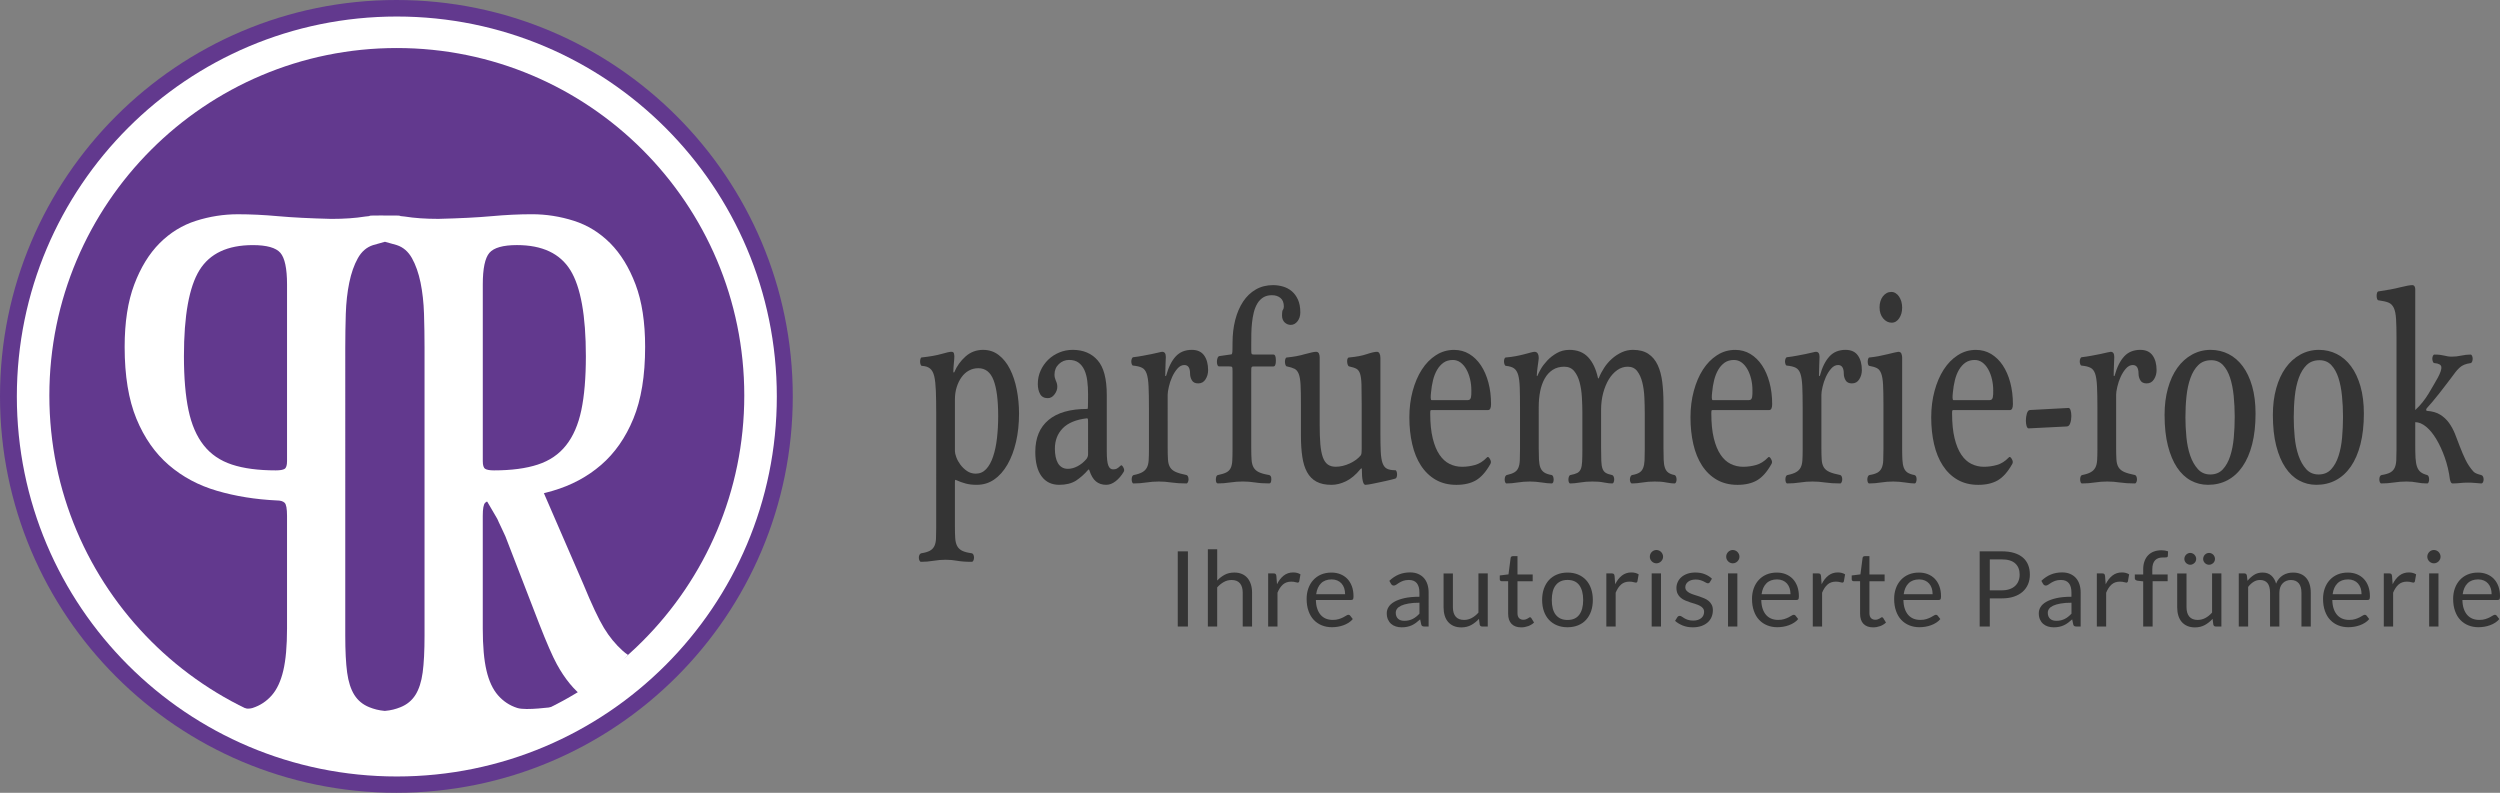 <?xml version="1.0" encoding="utf-8"?>
<!-- Generator: Adobe Illustrator 18.0.0, SVG Export Plug-In . SVG Version: 6.00 Build 0)  -->
<!DOCTYPE svg PUBLIC "-//W3C//DTD SVG 1.1//EN" "http://www.w3.org/Graphics/SVG/1.1/DTD/svg11.dtd">
<svg version="1.1" id="Ebene_1" xmlns="http://www.w3.org/2000/svg" xmlns:xlink="http://www.w3.org/1999/xlink" x="0px" y="0px"
	 viewBox="0 0 109.401 34.692" enable-background="new 0 0 109.401 34.692" xml:space="preserve">
<rect x="0" y="0" width="109.401" height="34.692" fill="#808080" stroke="none"/>
<g>
	<path fill="#343434" d="M40.969,18.112c0-0.403-0.005-0.738-0.015-1.006c-0.01-0.267-0.034-0.48-0.07-0.637
		c-0.037-0.157-0.098-0.27-0.183-0.341c-0.085-0.07-0.202-0.109-0.352-0.117c-0.028,0-0.05-0.021-0.064-0.061
		c-0.014-0.04-0.021-0.081-0.021-0.124c0-0.042,0.005-0.083,0.017-0.123c0.011-0.04,0.028-0.061,0.051-0.061
		c0.365-0.04,0.656-0.091,0.872-0.154c0.216-0.062,0.358-0.094,0.426-0.094c0.066,0,0.104,0.025,0.116,0.073
		c0.011,0.048,0.017,0.094,0.017,0.139c0,0.064-0.008,0.163-0.022,0.296c-0.014,0.133-0.021,0.256-0.021,0.368
		c0,0.017,0.006,0.026,0.017,0.03c0.011,0.004,0.02-0.002,0.026-0.018c0.109-0.262,0.273-0.489,0.489-0.682
		c0.216-0.193,0.473-0.29,0.769-0.29c0.26,0,0.488,0.075,0.684,0.227c0.197,0.15,0.361,0.356,0.492,0.615
		c0.132,0.26,0.231,0.559,0.297,0.897c0.066,0.338,0.1,0.689,0.1,1.051c0,0.447-0.044,0.859-0.132,1.238
		c-0.087,0.379-0.213,0.709-0.375,0.99c-0.162,0.282-0.356,0.5-0.58,0.655c-0.225,0.156-0.48,0.233-0.765,0.233
		c-0.179,0-0.337-0.018-0.475-0.054c-0.139-0.037-0.278-0.087-0.419-0.151c-0.029-0.017-0.046-0.017-0.052,0
		c-0.006,0.015-0.008,0.056-0.008,0.121v1.889c0,0.209,0.004,0.384,0.013,0.523c0.008,0.139,0.036,0.254,0.082,0.344
		c0.047,0.09,0.12,0.161,0.219,0.212c0.099,0.049,0.241,0.087,0.424,0.111c0.034,0.009,0.059,0.031,0.075,0.069
		c0.015,0.038,0.023,0.08,0.023,0.124c0,0.044-0.009,0.086-0.027,0.124c-0.019,0.038-0.042,0.058-0.071,0.058
		c-0.26,0-0.473-0.016-0.639-0.046c-0.165-0.03-0.332-0.045-0.5-0.045c-0.177,0-0.355,0.015-0.535,0.045
		c-0.18,0.03-0.362,0.046-0.545,0.046c-0.029,0-0.052-0.02-0.071-0.058c-0.018-0.038-0.027-0.08-0.027-0.124
		c0-0.044,0.009-0.086,0.027-0.124c0.019-0.038,0.045-0.06,0.079-0.069c0.161-0.024,0.287-0.062,0.378-0.111
		c0.09-0.051,0.156-0.12,0.197-0.206c0.041-0.086,0.065-0.193,0.07-0.32c0.006-0.127,0.009-0.285,0.009-0.474V18.112z
		 M41.788,19.748c0,0.065,0.021,0.152,0.061,0.263c0.041,0.111,0.101,0.218,0.178,0.323c0.078,0.105,0.173,0.196,0.286,0.275
		c0.113,0.078,0.242,0.118,0.386,0.118c0.18,0,0.333-0.067,0.457-0.2c0.124-0.133,0.225-0.314,0.302-0.546
		c0.079-0.232,0.135-0.5,0.17-0.803c0.035-0.304,0.053-0.625,0.053-0.963c0-0.701-0.067-1.226-0.201-1.576
		c-0.134-0.351-0.357-0.526-0.667-0.526c-0.15,0-0.288,0.034-0.413,0.103c-0.126,0.068-0.233,0.165-0.322,0.29
		c-0.089,0.124-0.16,0.269-0.212,0.434c-0.052,0.165-0.078,0.343-0.078,0.532V19.748z"/>
	<path fill="#343434" d="M48.433,19.761c0,0.29,0.022,0.492,0.066,0.606c0.044,0.116,0.114,0.173,0.21,0.173
		c0.065,0,0.118-0.011,0.159-0.03c0.041-0.021,0.099-0.065,0.172-0.133c0.029-0.036,0.067-0.013,0.115,0.072
		c0.045,0.084,0.051,0.151,0.017,0.2c-0.099,0.168-0.217,0.305-0.352,0.41c-0.136,0.105-0.273,0.157-0.412,0.157
		c-0.178,0-0.328-0.049-0.448-0.148c-0.12-0.098-0.217-0.262-0.291-0.492c-0.011-0.036-0.03-0.041-0.055-0.012
		c-0.159,0.185-0.335,0.342-0.531,0.471c-0.192,0.12-0.435,0.181-0.73,0.181c-0.334,0-0.592-0.125-0.774-0.374
		c-0.183-0.25-0.274-0.607-0.274-1.069c0-0.608,0.193-1.073,0.58-1.395c0.386-0.322,0.951-0.483,1.695-0.483
		c0.009,0,0.015-0.004,0.019-0.013c0.004-0.007,0.007-0.033,0.009-0.075c0.001-0.042,0.003-0.106,0.004-0.193
		c0.002-0.087,0.002-0.209,0.002-0.365c0-0.206-0.011-0.399-0.034-0.58c-0.023-0.182-0.065-0.34-0.127-0.477
		c-0.063-0.137-0.148-0.245-0.255-0.323c-0.107-0.079-0.246-0.118-0.416-0.118c-0.169,0-0.318,0.06-0.446,0.181
		c-0.127,0.121-0.191,0.276-0.191,0.465c0,0.085,0.02,0.173,0.06,0.266c0.042,0.084,0.063,0.173,0.063,0.265
		c0,0.113-0.041,0.224-0.123,0.332c-0.082,0.109-0.179,0.164-0.293,0.164c-0.158,0-0.271-0.061-0.337-0.181
		c-0.067-0.121-0.1-0.268-0.1-0.442c0-0.209,0.041-0.404,0.123-0.585c0.082-0.181,0.193-0.339,0.331-0.474
		c0.139-0.135,0.301-0.24,0.486-0.317c0.186-0.077,0.381-0.115,0.584-0.115c0.464,0,0.829,0.153,1.095,0.459
		c0.266,0.302,0.399,0.807,0.399,1.516V19.761z M47.614,18.504c0-0.092-0.003-0.148-0.008-0.168c-0.006-0.02-0.02-0.031-0.043-0.031
		c-0.475,0.056-0.827,0.202-1.057,0.437c-0.229,0.235-0.344,0.533-0.344,0.894c0,0.125,0.011,0.241,0.032,0.349
		c0.022,0.109,0.055,0.203,0.1,0.281c0.045,0.078,0.104,0.139,0.176,0.183c0.072,0.044,0.159,0.067,0.261,0.067
		c0.136,0,0.276-0.037,0.42-0.112c0.145-0.074,0.276-0.181,0.395-0.322c0.046-0.064,0.068-0.131,0.068-0.199V18.504z"/>
	<path fill="#343434" d="M51.098,19.598c0,0.205,0.004,0.376,0.013,0.513c0.008,0.137,0.038,0.249,0.091,0.336
		c0.052,0.086,0.134,0.154,0.246,0.205c0.112,0.05,0.27,0.095,0.473,0.135c0.029,0.008,0.051,0.031,0.066,0.067
		c0.016,0.036,0.024,0.078,0.024,0.124s-0.01,0.088-0.028,0.124c-0.019,0.036-0.039,0.054-0.062,0.054
		c-0.249,0-0.469-0.014-0.66-0.042c-0.191-0.029-0.374-0.042-0.55-0.042c-0.183,0-0.366,0.013-0.549,0.042
		c-0.183,0.028-0.367,0.042-0.554,0.042c-0.029,0-0.05-0.018-0.064-0.054c-0.014-0.036-0.021-0.078-0.021-0.124
		s0.007-0.088,0.021-0.124c0.014-0.036,0.038-0.059,0.073-0.067c0.158-0.032,0.282-0.073,0.371-0.124
		c0.089-0.049,0.155-0.116,0.199-0.199c0.044-0.082,0.07-0.186,0.079-0.313c0.008-0.127,0.013-0.287,0.013-0.481v-1.805
		c0-0.403-0.006-0.724-0.017-0.963c-0.012-0.24-0.039-0.423-0.083-0.55c-0.044-0.127-0.112-0.213-0.204-0.259
		c-0.092-0.047-0.22-0.078-0.384-0.094c-0.029,0-0.05-0.02-0.064-0.061c-0.014-0.04-0.021-0.081-0.021-0.123
		c0-0.043,0.009-0.084,0.026-0.124c0.017-0.04,0.039-0.06,0.067-0.06c0.139-0.016,0.278-0.038,0.418-0.064
		c0.141-0.026,0.27-0.052,0.389-0.075c0.119-0.025,0.218-0.047,0.299-0.067c0.081-0.02,0.132-0.03,0.155-0.03
		c0.105,0,0.157,0.075,0.157,0.223c0,0.057-0.004,0.173-0.013,0.351c-0.008,0.177-0.012,0.332-0.012,0.464
		c0,0.017,0.005,0.025,0.017,0.025c0.011,0,0.019-0.008,0.025-0.025c0.099-0.362,0.237-0.64,0.414-0.833
		c0.177-0.193,0.412-0.29,0.707-0.29c0.243,0,0.423,0.082,0.539,0.245c0.116,0.163,0.174,0.377,0.174,0.643
		c0,0.149-0.038,0.283-0.113,0.401c-0.074,0.12-0.181,0.179-0.32,0.179c-0.133,0-0.226-0.045-0.278-0.136
		c-0.053-0.091-0.079-0.189-0.079-0.293c0-0.25-0.083-0.375-0.25-0.375c-0.11,0-0.211,0.052-0.301,0.155
		c-0.091,0.102-0.168,0.224-0.232,0.365c-0.064,0.141-0.113,0.286-0.146,0.435c-0.034,0.148-0.051,0.264-0.051,0.344V19.598z"/>
	<path fill="#343434" d="M54.755,19.622c0,0.201,0.005,0.369,0.015,0.504c0.009,0.135,0.039,0.245,0.089,0.332
		c0.049,0.087,0.126,0.155,0.231,0.205c0.105,0.051,0.253,0.092,0.446,0.124c0.071,0.017,0.103,0.083,0.097,0.199
		c-0.003,0.114-0.032,0.169-0.089,0.169c-0.232,0-0.439-0.013-0.622-0.042c-0.182-0.028-0.36-0.042-0.532-0.042
		c-0.187,0-0.373,0.014-0.558,0.042c-0.186,0.029-0.365,0.042-0.537,0.042c-0.06,0-0.089-0.058-0.089-0.175
		c0.005-0.125,0.038-0.189,0.097-0.193c0.156-0.032,0.277-0.07,0.363-0.114c0.086-0.045,0.149-0.109,0.189-0.191
		c0.04-0.083,0.063-0.189,0.07-0.32s0.011-0.299,0.011-0.504V16.27c0-0.056-0.001-0.101-0.003-0.133
		c-0.001-0.032-0.006-0.055-0.014-0.069c-0.009-0.014-0.023-0.023-0.043-0.027s-0.048-0.006-0.085-0.006h-0.437
		c-0.034,0-0.059-0.02-0.077-0.061c-0.017-0.04-0.025-0.088-0.025-0.144c0-0.057,0.009-0.11,0.028-0.161
		c0.018-0.05,0.046-0.079,0.082-0.087l0.472-0.067c0.025,0,0.044-0.003,0.057-0.009c0.012-0.006,0.023-0.025,0.03-0.057
		c0.007-0.032,0.011-0.083,0.012-0.151c0.002-0.069,0.003-0.165,0.003-0.29c0-0.362,0.039-0.698,0.118-1.006
		c0.079-0.307,0.194-0.575,0.344-0.803c0.15-0.227,0.336-0.404,0.556-0.531c0.221-0.127,0.473-0.191,0.756-0.191
		c0.145,0,0.288,0.021,0.431,0.061c0.142,0.041,0.27,0.108,0.384,0.202c0.113,0.095,0.205,0.219,0.274,0.372s0.103,0.34,0.103,0.562
		c0,0.072-0.01,0.141-0.031,0.208c-0.021,0.066-0.052,0.125-0.09,0.175c-0.038,0.05-0.082,0.089-0.133,0.118
		c-0.051,0.028-0.106,0.042-0.165,0.042c-0.048,0-0.095-0.009-0.141-0.027c-0.045-0.018-0.086-0.045-0.123-0.079
		c-0.036-0.034-0.066-0.077-0.087-0.13c-0.021-0.052-0.031-0.112-0.031-0.181c0-0.125,0.012-0.205,0.038-0.241
		c0.028-0.037,0.042-0.085,0.042-0.145c0-0.169-0.049-0.294-0.147-0.375c-0.097-0.08-0.222-0.121-0.375-0.121
		c-0.15,0-0.277,0.033-0.38,0.097c-0.103,0.065-0.188,0.152-0.255,0.263c-0.066,0.111-0.118,0.239-0.155,0.383
		c-0.036,0.145-0.063,0.297-0.08,0.456s-0.027,0.321-0.03,0.486c-0.003,0.165-0.004,0.323-0.004,0.472v0.235
		c0,0.097,0.005,0.155,0.017,0.175c0.011,0.02,0.049,0.03,0.114,0.03h0.841c0.071,0,0.106,0.087,0.106,0.26
		c0,0.173-0.035,0.26-0.106,0.26h-0.841c-0.034,0-0.059,0.002-0.076,0.006c-0.017,0.004-0.03,0.013-0.038,0.027
		c-0.009,0.014-0.014,0.037-0.015,0.069c-0.002,0.032-0.002,0.077-0.002,0.133V19.622z"/>
	<path fill="#343434" d="M60.407,18.946c0,0.334,0.005,0.606,0.015,0.818c0.009,0.211,0.036,0.377,0.078,0.498
		c0.043,0.121,0.107,0.204,0.193,0.248s0.207,0.067,0.363,0.067c0.026,0,0.045,0.018,0.059,0.056
		c0.015,0.04,0.021,0.081,0.021,0.125c0,0.044-0.005,0.084-0.018,0.121c-0.013,0.036-0.033,0.058-0.062,0.066
		c-0.043,0.012-0.099,0.027-0.17,0.045c-0.071,0.019-0.148,0.036-0.233,0.055c-0.085,0.017-0.173,0.037-0.264,0.057
		c-0.09,0.02-0.176,0.038-0.258,0.054c-0.082,0.017-0.157,0.03-0.223,0.043c-0.066,0.012-0.118,0.018-0.155,0.018
		c-0.105,0-0.158-0.23-0.158-0.689c0-0.016-0.004-0.026-0.016-0.03c-0.012-0.004-0.023,0.002-0.034,0.018
		c-0.215,0.262-0.431,0.444-0.648,0.546c-0.216,0.104-0.426,0.155-0.63,0.155c-0.268,0-0.489-0.047-0.662-0.142
		c-0.173-0.095-0.308-0.233-0.407-0.414c-0.1-0.181-0.169-0.404-0.208-0.67c-0.04-0.266-0.06-0.569-0.06-0.912v-1.395
		c0-0.363-0.005-0.646-0.017-0.851c-0.011-0.206-0.038-0.363-0.08-0.471c-0.043-0.109-0.105-0.184-0.185-0.224
		c-0.081-0.04-0.19-0.074-0.329-0.103c-0.028,0-0.051-0.022-0.066-0.066c-0.016-0.044-0.023-0.092-0.023-0.145
		c0-0.044,0.007-0.086,0.021-0.124s0.037-0.057,0.068-0.057c0.291-0.028,0.552-0.076,0.781-0.145c0.12-0.032,0.22-0.057,0.299-0.075
		c0.08-0.019,0.144-0.028,0.193-0.028c0.059,0,0.1,0.025,0.124,0.072c0.022,0.049,0.034,0.104,0.034,0.164v2.965
		c0,0.33,0.01,0.611,0.029,0.842c0.02,0.232,0.056,0.421,0.108,0.568c0.052,0.147,0.124,0.253,0.216,0.32
		c0.092,0.066,0.208,0.099,0.349,0.099c0.198,0,0.402-0.047,0.614-0.144c0.215-0.101,0.377-0.222,0.487-0.362
		c0.017-0.025,0.027-0.069,0.03-0.133c0.003-0.065,0.005-0.115,0.005-0.152v-1.95c0-0.363-0.003-0.646-0.009-0.851
		c-0.006-0.206-0.026-0.363-0.06-0.471c-0.034-0.109-0.088-0.184-0.161-0.224c-0.073-0.04-0.18-0.074-0.318-0.103
		c-0.029-0.007-0.05-0.035-0.066-0.081c-0.015-0.047-0.023-0.096-0.023-0.148c0-0.045,0.007-0.083,0.02-0.115
		c0.015-0.032,0.038-0.048,0.069-0.048c0.311-0.028,0.567-0.076,0.768-0.145c0.206-0.069,0.357-0.103,0.45-0.103
		c0.048,0,0.085,0.026,0.111,0.076c0.025,0.05,0.038,0.112,0.038,0.184V18.946z"/>
	<path fill="#343434" d="M62.638,17.944c-0.028,0-0.044,0.014-0.047,0.042c-0.003,0.028-0.004,0.063-0.004,0.103
		c0,0.43,0.037,0.794,0.109,1.089c0.072,0.296,0.171,0.537,0.297,0.722c0.126,0.186,0.273,0.319,0.441,0.401
		c0.168,0.083,0.351,0.125,0.546,0.125c0.195,0,0.385-0.027,0.568-0.079c0.184-0.052,0.353-0.157,0.505-0.314
		c0.046-0.061,0.094-0.044,0.145,0.049c0.053,0.088,0.06,0.163,0.021,0.222c-0.189,0.339-0.399,0.577-0.628,0.713
		c-0.229,0.133-0.515,0.2-0.857,0.2c-0.349,0-0.651-0.075-0.909-0.224c-0.257-0.149-0.472-0.355-0.643-0.619
		c-0.172-0.263-0.299-0.575-0.382-0.936c-0.084-0.36-0.126-0.752-0.126-1.174c0-0.411,0.049-0.796,0.145-1.154
		c0.097-0.358,0.23-0.67,0.401-0.936c0.171-0.266,0.377-0.476,0.617-0.631c0.242-0.155,0.506-0.232,0.794-0.232
		c0.244,0,0.465,0.059,0.662,0.178c0.199,0.119,0.369,0.284,0.51,0.495c0.142,0.212,0.251,0.462,0.329,0.752
		c0.078,0.29,0.117,0.606,0.117,0.948c0,0.173-0.044,0.26-0.131,0.26H62.638z M64.23,17.509c0.043,0,0.074-0.011,0.096-0.033
		c0.021-0.023,0.036-0.052,0.045-0.091c0.007-0.038,0.012-0.083,0.014-0.133c0.001-0.05,0.002-0.105,0.002-0.166
		c0-0.173-0.019-0.339-0.057-0.498c-0.038-0.159-0.092-0.301-0.162-0.426c-0.069-0.125-0.154-0.224-0.254-0.299
		c-0.101-0.074-0.213-0.111-0.337-0.111c-0.159,0-0.294,0.039-0.406,0.117c-0.112,0.079-0.206,0.183-0.282,0.314
		c-0.077,0.131-0.137,0.282-0.179,0.453s-0.072,0.352-0.088,0.541c-0.012,0.097-0.016,0.176-0.013,0.238
		c0.003,0.063,0.016,0.094,0.038,0.094H64.23z"/>
	<path fill="#343434" d="M67.335,19.598c0,0.205,0.004,0.378,0.011,0.52c0.007,0.14,0.028,0.255,0.063,0.346
		c0.035,0.091,0.092,0.161,0.168,0.212c0.076,0.05,0.184,0.087,0.322,0.111c0.032,0.008,0.054,0.033,0.069,0.073
		c0.013,0.041,0.02,0.083,0.02,0.127c0,0.045-0.007,0.084-0.02,0.118c-0.015,0.034-0.037,0.051-0.069,0.051
		c-0.059,0-0.126-0.004-0.199-0.012c-0.073-0.008-0.151-0.019-0.233-0.03c-0.082-0.012-0.167-0.023-0.256-0.031
		c-0.088-0.007-0.175-0.011-0.26-0.011c-0.187,0-0.368,0.013-0.541,0.042c-0.173,0.028-0.333,0.042-0.48,0.042
		c-0.029,0-0.049-0.018-0.064-0.054c-0.013-0.036-0.021-0.077-0.021-0.121c0-0.044,0.008-0.086,0.023-0.124
		c0.016-0.038,0.039-0.062,0.071-0.07c0.147-0.032,0.259-0.072,0.337-0.121c0.078-0.047,0.134-0.114,0.169-0.199
		c0.036-0.084,0.057-0.19,0.062-0.319c0.006-0.129,0.009-0.288,0.009-0.478v-1.829c0-0.355-0.003-0.646-0.011-0.876
		c-0.007-0.229-0.029-0.412-0.067-0.55c-0.039-0.136-0.099-0.234-0.181-0.293c-0.082-0.058-0.199-0.095-0.353-0.111
		c-0.028,0-0.049-0.021-0.065-0.063c-0.016-0.043-0.024-0.088-0.024-0.137c0-0.044,0.007-0.083,0.022-0.117
		c0.014-0.034,0.036-0.052,0.067-0.052c0.148-0.011,0.29-0.031,0.427-0.057c0.138-0.026,0.263-0.054,0.375-0.084
		c0.112-0.03,0.207-0.056,0.285-0.076c0.078-0.02,0.132-0.03,0.16-0.03c0.122,0,0.184,0.095,0.184,0.284
		c0,0.016-0.004,0.055-0.013,0.117c-0.008,0.063-0.018,0.133-0.029,0.212c-0.012,0.078-0.021,0.157-0.03,0.236
		c-0.009,0.078-0.013,0.141-0.013,0.189c0,0.017,0.004,0.025,0.013,0.025c0.009,0,0.015-0.008,0.021-0.025
		c0.023-0.064,0.071-0.158,0.142-0.283c0.072-0.125,0.167-0.25,0.285-0.375c0.117-0.124,0.257-0.233,0.42-0.326
		c0.163-0.092,0.345-0.139,0.546-0.139c0.345,0,0.618,0.107,0.819,0.321c0.2,0.213,0.344,0.513,0.428,0.899
		c0.015,0.045,0.03,0.045,0.047,0c0.056-0.145,0.133-0.29,0.229-0.437c0.097-0.148,0.209-0.278,0.338-0.393
		c0.128-0.115,0.271-0.208,0.426-0.281c0.156-0.072,0.32-0.109,0.493-0.109c0.277,0,0.503,0.059,0.677,0.176
		c0.174,0.116,0.309,0.279,0.407,0.488c0.098,0.21,0.164,0.457,0.2,0.74c0.035,0.284,0.053,0.591,0.053,0.922v1.962
		c0,0.205,0.003,0.378,0.009,0.52c0.005,0.14,0.022,0.255,0.053,0.346c0.029,0.091,0.077,0.161,0.142,0.212
		c0.065,0.05,0.156,0.087,0.275,0.111c0.032,0.008,0.055,0.032,0.071,0.07c0.015,0.038,0.023,0.08,0.023,0.124
		c0,0.044-0.008,0.085-0.023,0.121c-0.016,0.036-0.039,0.054-0.071,0.054c-0.04,0-0.088-0.003-0.146-0.009
		c-0.058-0.006-0.128-0.018-0.21-0.033c-0.082-0.017-0.165-0.028-0.249-0.034c-0.084-0.005-0.17-0.008-0.258-0.008
		c-0.188,0-0.366,0.013-0.535,0.042c-0.169,0.028-0.32,0.042-0.456,0.042c-0.031,0-0.055-0.018-0.07-0.054
		c-0.016-0.036-0.024-0.077-0.024-0.121c0-0.044,0.009-0.086,0.026-0.124c0.016-0.038,0.042-0.062,0.076-0.07
		c0.136-0.024,0.241-0.06,0.316-0.108c0.075-0.049,0.13-0.117,0.163-0.206c0.034-0.088,0.054-0.196,0.06-0.325
		s0.009-0.288,0.009-0.478v-1.594c0-0.221-0.006-0.452-0.017-0.691c-0.012-0.24-0.042-0.458-0.092-0.656
		c-0.049-0.197-0.123-0.36-0.221-0.488c-0.099-0.129-0.238-0.194-0.415-0.194c-0.165,0-0.317,0.05-0.458,0.148
		c-0.141,0.099-0.264,0.234-0.369,0.404c-0.104,0.172-0.187,0.372-0.248,0.602c-0.06,0.229-0.091,0.473-0.091,0.73v1.667
		c0,0.237,0.003,0.429,0.009,0.573c0.005,0.146,0.024,0.259,0.055,0.342c0.031,0.082,0.079,0.143,0.143,0.181
		c0.063,0.039,0.154,0.069,0.273,0.093c0.031,0.008,0.055,0.032,0.07,0.07c0.016,0.038,0.024,0.08,0.024,0.124
		c0,0.044-0.008,0.085-0.024,0.121c-0.015,0.036-0.039,0.054-0.07,0.054c-0.039,0-0.088-0.003-0.146-0.009
		c-0.058-0.006-0.128-0.018-0.21-0.033c-0.082-0.017-0.165-0.028-0.249-0.034c-0.084-0.005-0.17-0.008-0.258-0.008
		c-0.189,0-0.367,0.013-0.535,0.042c-0.168,0.028-0.313,0.042-0.431,0.042c-0.026,0-0.046-0.017-0.06-0.051
		c-0.014-0.034-0.021-0.073-0.021-0.118c0-0.044,0.007-0.086,0.021-0.127c0.014-0.04,0.036-0.065,0.068-0.073
		c0.128-0.024,0.226-0.054,0.298-0.09c0.07-0.037,0.122-0.094,0.154-0.172c0.033-0.078,0.053-0.185,0.059-0.321
		c0.007-0.134,0.011-0.312,0.011-0.534v-1.594c0-0.221-0.007-0.452-0.021-0.691c-0.014-0.24-0.047-0.458-0.1-0.656
		c-0.052-0.197-0.131-0.36-0.236-0.488c-0.107-0.129-0.251-0.194-0.435-0.194c-0.195,0-0.363,0.046-0.504,0.136
		c-0.141,0.091-0.258,0.216-0.349,0.377c-0.092,0.162-0.16,0.35-0.202,0.565c-0.042,0.216-0.063,0.446-0.063,0.691V19.598z"/>
	<path fill="#343434" d="M74.939,17.944c-0.028,0-0.044,0.014-0.046,0.042c-0.003,0.028-0.005,0.063-0.005,0.103
		c0,0.43,0.037,0.794,0.109,1.089c0.072,0.296,0.172,0.537,0.297,0.722c0.126,0.186,0.273,0.319,0.441,0.401
		c0.169,0.083,0.351,0.125,0.546,0.125c0.195,0,0.385-0.027,0.569-0.079c0.184-0.052,0.352-0.157,0.505-0.314
		c0.045-0.061,0.093-0.044,0.144,0.049c0.053,0.088,0.061,0.163,0.021,0.222c-0.189,0.339-0.398,0.577-0.628,0.713
		c-0.229,0.133-0.514,0.2-0.857,0.2c-0.349,0-0.651-0.075-0.908-0.224c-0.258-0.149-0.473-0.355-0.644-0.619
		c-0.171-0.263-0.299-0.575-0.382-0.936c-0.083-0.36-0.125-0.752-0.125-1.174c0-0.411,0.048-0.796,0.145-1.154
		c0.096-0.358,0.229-0.67,0.4-0.936c0.172-0.266,0.378-0.476,0.618-0.631c0.241-0.155,0.505-0.232,0.794-0.232
		c0.244,0,0.464,0.059,0.662,0.178c0.198,0.119,0.368,0.284,0.509,0.495c0.142,0.212,0.251,0.462,0.329,0.752
		c0.078,0.29,0.118,0.606,0.118,0.948c0,0.173-0.044,0.26-0.132,0.26H74.939z M76.531,17.509c0.043,0,0.075-0.011,0.096-0.033
		c0.021-0.023,0.036-0.052,0.045-0.091c0.008-0.038,0.013-0.083,0.014-0.133c0.002-0.05,0.002-0.105,0.002-0.166
		c0-0.173-0.018-0.339-0.056-0.498c-0.039-0.159-0.092-0.301-0.162-0.426s-0.155-0.224-0.254-0.299
		c-0.101-0.074-0.213-0.111-0.338-0.111c-0.159,0-0.294,0.039-0.406,0.117c-0.111,0.079-0.206,0.183-0.282,0.314
		c-0.076,0.131-0.136,0.282-0.179,0.453c-0.042,0.171-0.072,0.352-0.088,0.541c-0.012,0.097-0.016,0.176-0.013,0.238
		c0.003,0.063,0.016,0.094,0.038,0.094H76.531z"/>
	<path fill="#343434" d="M79.705,19.598c0,0.205,0.004,0.376,0.013,0.513c0.008,0.137,0.039,0.249,0.091,0.336
		c0.052,0.086,0.134,0.154,0.247,0.205c0.111,0.05,0.269,0.095,0.472,0.135c0.029,0.008,0.051,0.031,0.067,0.067
		c0.015,0.036,0.022,0.078,0.022,0.124s-0.009,0.088-0.027,0.124c-0.019,0.036-0.039,0.054-0.062,0.054
		c-0.249,0-0.469-0.014-0.66-0.042c-0.19-0.029-0.374-0.042-0.55-0.042c-0.183,0-0.367,0.013-0.55,0.042
		c-0.181,0.028-0.366,0.042-0.553,0.042c-0.029,0-0.05-0.018-0.064-0.054c-0.013-0.036-0.021-0.078-0.021-0.124
		s0.008-0.088,0.021-0.124c0.014-0.036,0.038-0.059,0.073-0.067c0.158-0.032,0.282-0.073,0.371-0.124
		c0.089-0.049,0.156-0.116,0.2-0.199c0.043-0.082,0.069-0.186,0.078-0.313c0.009-0.127,0.013-0.287,0.013-0.481v-1.805
		c0-0.403-0.006-0.724-0.017-0.963c-0.012-0.24-0.039-0.423-0.083-0.55c-0.044-0.127-0.112-0.213-0.204-0.259
		c-0.092-0.047-0.22-0.078-0.384-0.094c-0.028,0-0.05-0.02-0.063-0.061c-0.015-0.04-0.022-0.081-0.022-0.123
		c0-0.043,0.009-0.084,0.026-0.124c0.016-0.04,0.04-0.06,0.068-0.06c0.139-0.016,0.277-0.038,0.418-0.064
		c0.14-0.026,0.269-0.052,0.389-0.075c0.118-0.025,0.217-0.047,0.298-0.067c0.081-0.02,0.132-0.03,0.156-0.03
		c0.104,0,0.156,0.075,0.156,0.223c0,0.057-0.004,0.173-0.013,0.351c-0.008,0.177-0.012,0.332-0.012,0.464
		c0,0.017,0.005,0.025,0.017,0.025c0.011,0,0.02-0.008,0.026-0.025c0.098-0.362,0.237-0.64,0.414-0.833
		c0.176-0.193,0.412-0.29,0.706-0.29c0.243,0,0.423,0.082,0.539,0.245c0.116,0.163,0.175,0.377,0.175,0.643
		c0,0.149-0.039,0.283-0.114,0.401c-0.074,0.12-0.181,0.179-0.32,0.179c-0.133,0-0.226-0.045-0.278-0.136
		c-0.052-0.091-0.079-0.189-0.079-0.293c0-0.25-0.084-0.375-0.25-0.375c-0.11,0-0.21,0.052-0.301,0.155
		c-0.091,0.102-0.168,0.224-0.232,0.365c-0.063,0.141-0.112,0.286-0.146,0.435c-0.034,0.148-0.051,0.264-0.051,0.344V19.598z"/>
	<path fill="#343434" d="M83.239,19.599c0,0.205,0.003,0.377,0.011,0.519c0.007,0.141,0.027,0.256,0.061,0.347
		c0.034,0.091,0.087,0.161,0.159,0.212c0.073,0.049,0.175,0.087,0.308,0.111c0.031,0.008,0.055,0.029,0.07,0.063
		c0.016,0.035,0.023,0.074,0.023,0.119c0,0.044-0.007,0.086-0.023,0.126c-0.015,0.041-0.039,0.06-0.07,0.06
		c-0.051,0-0.112-0.004-0.183-0.012c-0.07-0.007-0.146-0.018-0.226-0.03c-0.081-0.012-0.166-0.022-0.254-0.03
		c-0.088-0.008-0.175-0.012-0.26-0.012c-0.188,0-0.37,0.014-0.546,0.042c-0.175,0.028-0.345,0.042-0.509,0.042
		c-0.029,0-0.049-0.017-0.064-0.054c-0.014-0.036-0.021-0.077-0.021-0.121s0.007-0.086,0.023-0.124
		c0.016-0.038,0.039-0.061,0.07-0.069c0.154-0.024,0.271-0.061,0.355-0.108c0.083-0.049,0.144-0.118,0.182-0.206
		c0.039-0.088,0.061-0.197,0.066-0.326c0.006-0.129,0.009-0.288,0.009-0.477v-1.987c0-0.362-0.006-0.648-0.017-0.857
		c-0.012-0.209-0.039-0.371-0.081-0.483c-0.043-0.113-0.104-0.191-0.185-0.233c-0.081-0.042-0.19-0.075-0.329-0.099
		c-0.025,0-0.045-0.02-0.057-0.058c-0.013-0.038-0.019-0.08-0.019-0.124c0-0.044,0.006-0.086,0.019-0.126
		c0.012-0.041,0.032-0.061,0.057-0.061c0.127-0.012,0.261-0.031,0.4-0.057c0.138-0.027,0.268-0.055,0.388-0.085
		c0.122-0.03,0.225-0.055,0.312-0.075c0.087-0.02,0.142-0.031,0.164-0.031c0.071,0,0.117,0.03,0.137,0.088
		c0.02,0.058,0.03,0.112,0.03,0.16V19.599z M82.78,14.121c-0.144,0-0.27-0.064-0.377-0.193c-0.102-0.125-0.153-0.284-0.153-0.477
		c0-0.097,0.012-0.186,0.038-0.269c0.025-0.082,0.061-0.154,0.108-0.214c0.047-0.06,0.102-0.108,0.163-0.142
		c0.063-0.034,0.131-0.051,0.204-0.051c0.069,0,0.131,0.018,0.189,0.054c0.058,0.036,0.108,0.085,0.151,0.148
		c0.042,0.062,0.075,0.135,0.1,0.217c0.024,0.083,0.036,0.173,0.036,0.269c0,0.093-0.012,0.178-0.034,0.257
		c-0.023,0.078-0.055,0.148-0.096,0.208c-0.041,0.061-0.089,0.108-0.143,0.142C82.91,14.104,82.848,14.121,82.78,14.121"/>
	<path fill="#343434" d="M85.475,17.944c-0.028,0-0.044,0.014-0.047,0.042c-0.003,0.028-0.004,0.063-0.004,0.103
		c0,0.43,0.037,0.794,0.109,1.089c0.071,0.296,0.171,0.537,0.297,0.722c0.126,0.186,0.272,0.319,0.441,0.401
		c0.168,0.083,0.35,0.125,0.545,0.125s0.385-0.027,0.569-0.079c0.184-0.052,0.353-0.157,0.505-0.314
		c0.045-0.061,0.094-0.044,0.145,0.049c0.053,0.088,0.06,0.163,0.021,0.222c-0.189,0.339-0.399,0.577-0.629,0.713
		c-0.228,0.133-0.514,0.2-0.857,0.2c-0.348,0-0.65-0.075-0.908-0.224c-0.258-0.149-0.472-0.355-0.643-0.619
		c-0.172-0.263-0.299-0.575-0.383-0.936c-0.083-0.36-0.125-0.752-0.125-1.174c0-0.411,0.048-0.796,0.145-1.154
		c0.097-0.358,0.229-0.67,0.401-0.936c0.171-0.266,0.377-0.476,0.617-0.631c0.241-0.155,0.505-0.232,0.794-0.232
		c0.244,0,0.464,0.059,0.662,0.178c0.199,0.119,0.369,0.284,0.51,0.495c0.142,0.212,0.251,0.462,0.329,0.752
		c0.077,0.29,0.117,0.606,0.117,0.948c0,0.173-0.044,0.26-0.132,0.26H85.475z M87.067,17.509c0.042,0,0.074-0.011,0.096-0.033
		c0.02-0.023,0.036-0.052,0.044-0.091c0.008-0.038,0.013-0.083,0.015-0.133c0.001-0.05,0.002-0.105,0.002-0.166
		c0-0.173-0.019-0.339-0.057-0.498c-0.038-0.159-0.092-0.301-0.162-0.426c-0.069-0.125-0.154-0.224-0.254-0.299
		c-0.101-0.074-0.213-0.111-0.338-0.111c-0.158,0-0.293,0.039-0.406,0.117c-0.111,0.079-0.205,0.183-0.282,0.314
		c-0.076,0.131-0.136,0.282-0.178,0.453s-0.072,0.352-0.089,0.541c-0.011,0.097-0.016,0.176-0.013,0.238
		c0.003,0.063,0.016,0.094,0.039,0.094H87.067z"/>
	<path fill="#343434" d="M88.776,18.746c-0.04,0-0.07-0.034-0.092-0.103c-0.02-0.068-0.031-0.148-0.031-0.241
		c0-0.109,0.015-0.212,0.044-0.308c0.03-0.097,0.074-0.147,0.134-0.151l1.685-0.091c0.042,0,0.074,0.037,0.096,0.109
		c0.02,0.072,0.031,0.155,0.031,0.247c0,0.109-0.015,0.211-0.047,0.306c-0.03,0.094-0.08,0.144-0.148,0.148L88.776,18.746z"/>
	<path fill="#343434" d="M92.603,19.598c0,0.205,0.004,0.376,0.013,0.513c0.008,0.137,0.038,0.249,0.091,0.336
		c0.052,0.086,0.134,0.154,0.246,0.205c0.112,0.05,0.269,0.095,0.473,0.135c0.029,0.008,0.05,0.031,0.066,0.067
		c0.015,0.036,0.023,0.078,0.023,0.124s-0.009,0.088-0.027,0.124c-0.019,0.036-0.039,0.054-0.062,0.054
		c-0.249,0-0.469-0.014-0.66-0.042c-0.191-0.029-0.374-0.042-0.55-0.042c-0.183,0-0.367,0.013-0.55,0.042
		c-0.182,0.028-0.367,0.042-0.553,0.042c-0.029,0-0.05-0.018-0.064-0.054c-0.014-0.036-0.021-0.078-0.021-0.124
		s0.007-0.088,0.021-0.124c0.014-0.036,0.038-0.059,0.072-0.067c0.159-0.032,0.283-0.073,0.372-0.124
		c0.089-0.049,0.155-0.116,0.199-0.199c0.044-0.082,0.07-0.186,0.079-0.313c0.008-0.127,0.013-0.287,0.013-0.481v-1.805
		c0-0.403-0.006-0.724-0.018-0.963c-0.011-0.24-0.039-0.423-0.082-0.55c-0.044-0.127-0.112-0.213-0.204-0.259
		c-0.092-0.047-0.221-0.078-0.385-0.094c-0.028,0-0.049-0.02-0.063-0.061c-0.014-0.04-0.021-0.081-0.021-0.123
		c0-0.043,0.008-0.084,0.026-0.124c0.016-0.04,0.039-0.06,0.067-0.06c0.139-0.016,0.278-0.038,0.418-0.064
		c0.141-0.026,0.269-0.052,0.389-0.075c0.119-0.025,0.218-0.047,0.298-0.067c0.082-0.02,0.133-0.03,0.156-0.03
		c0.104,0,0.157,0.075,0.157,0.223c0,0.057-0.004,0.173-0.013,0.351c-0.009,0.177-0.012,0.332-0.012,0.464
		c0,0.017,0.005,0.025,0.016,0.025c0.012,0,0.02-0.008,0.026-0.025c0.099-0.362,0.237-0.64,0.414-0.833
		c0.176-0.193,0.412-0.29,0.707-0.29c0.243,0,0.422,0.082,0.539,0.245c0.116,0.163,0.174,0.377,0.174,0.643
		c0,0.149-0.038,0.283-0.113,0.401c-0.075,0.12-0.181,0.179-0.32,0.179c-0.133,0-0.226-0.045-0.278-0.136
		c-0.053-0.091-0.079-0.189-0.079-0.293c0-0.25-0.084-0.375-0.251-0.375c-0.11,0-0.21,0.052-0.301,0.155
		c-0.09,0.102-0.167,0.224-0.231,0.365c-0.064,0.141-0.113,0.286-0.146,0.435c-0.034,0.148-0.051,0.264-0.051,0.344V19.598z"/>
	<path fill="#343434" d="M98.704,18.1c0,0.503-0.05,0.949-0.148,1.338c-0.099,0.388-0.241,0.715-0.423,0.978
		c-0.182,0.264-0.401,0.463-0.655,0.598c-0.255,0.135-0.54,0.202-0.854,0.202c-0.271,0-0.523-0.063-0.756-0.19
		c-0.231-0.126-0.431-0.316-0.6-0.568c-0.168-0.252-0.301-0.568-0.399-0.951c-0.098-0.382-0.146-0.833-0.146-1.352
		c0-0.423,0.048-0.81,0.146-1.16s0.235-0.649,0.412-0.897c0.177-0.247,0.39-0.441,0.641-0.58c0.25-0.138,0.522-0.208,0.817-0.208
		c0.282,0,0.544,0.062,0.785,0.184c0.241,0.123,0.448,0.302,0.622,0.538c0.174,0.235,0.311,0.526,0.41,0.873
		C98.654,17.251,98.704,17.649,98.704,18.1 M97.792,18.239c0-0.314-0.016-0.619-0.045-0.915c-0.03-0.296-0.082-0.559-0.157-0.791
		c-0.075-0.231-0.179-0.418-0.312-0.559c-0.133-0.14-0.304-0.211-0.513-0.211c-0.233,0-0.421,0.071-0.565,0.211
		c-0.144,0.141-0.26,0.329-0.344,0.565c-0.085,0.236-0.143,0.501-0.174,0.797c-0.032,0.296-0.047,0.605-0.047,0.927
		c0,0.282,0.014,0.571,0.043,0.867c0.028,0.296,0.083,0.564,0.165,0.803c0.082,0.239,0.194,0.437,0.336,0.595
		c0.141,0.157,0.322,0.235,0.543,0.235c0.226,0,0.409-0.074,0.548-0.223c0.138-0.149,0.247-0.343,0.324-0.583
		c0.078-0.239,0.131-0.51,0.157-0.809C97.778,18.848,97.792,18.545,97.792,18.239"/>
	<path fill="#343434" d="M103.444,18.1c0,0.503-0.05,0.949-0.149,1.338c-0.099,0.388-0.24,0.715-0.422,0.978
		c-0.183,0.264-0.402,0.463-0.656,0.598c-0.255,0.135-0.54,0.202-0.853,0.202c-0.272,0-0.523-0.063-0.756-0.19
		c-0.232-0.126-0.432-0.316-0.6-0.568c-0.169-0.252-0.302-0.568-0.4-0.951c-0.098-0.382-0.146-0.833-0.146-1.352
		c0-0.423,0.048-0.81,0.146-1.16s0.235-0.649,0.412-0.897c0.177-0.247,0.391-0.441,0.641-0.58c0.251-0.138,0.523-0.208,0.817-0.208
		c0.283,0,0.545,0.062,0.785,0.184c0.241,0.123,0.449,0.302,0.622,0.538c0.174,0.235,0.311,0.526,0.41,0.873
		C103.394,17.251,103.444,17.649,103.444,18.1 M102.531,18.239c0-0.314-0.015-0.619-0.045-0.915
		c-0.029-0.296-0.082-0.559-0.156-0.791c-0.075-0.231-0.18-0.418-0.313-0.559c-0.132-0.14-0.304-0.211-0.513-0.211
		c-0.233,0-0.42,0.071-0.565,0.211c-0.144,0.141-0.259,0.329-0.344,0.565s-0.142,0.501-0.173,0.797
		c-0.032,0.296-0.047,0.605-0.047,0.927c0,0.282,0.013,0.571,0.042,0.867c0.028,0.296,0.084,0.564,0.166,0.803
		c0.082,0.239,0.193,0.437,0.335,0.595c0.141,0.157,0.323,0.235,0.544,0.235c0.225,0,0.408-0.074,0.547-0.223
		c0.138-0.149,0.247-0.343,0.325-0.583c0.078-0.239,0.13-0.51,0.157-0.809C102.517,18.848,102.531,18.545,102.531,18.239"/>
	<path fill="#343434" d="M108.578,21.156c-0.093-0.008-0.187-0.016-0.282-0.023c-0.095-0.009-0.195-0.013-0.299-0.013
		c-0.116,0-0.231,0.006-0.344,0.018c-0.113,0.012-0.22,0.018-0.318,0.018c-0.04,0-0.069-0.02-0.088-0.061
		c-0.018-0.04-0.03-0.076-0.036-0.108c-0.045-0.346-0.121-0.67-0.229-0.973c-0.107-0.301-0.23-0.568-0.369-0.799
		c-0.139-0.232-0.288-0.413-0.448-0.544c-0.16-0.13-0.317-0.196-0.473-0.196v0.966c0,0.237,0.004,0.435,0.012,0.592
		c0.009,0.157,0.031,0.287,0.066,0.39c0.036,0.102,0.088,0.18,0.158,0.235c0.069,0.055,0.164,0.098,0.286,0.13
		c0.028,0.008,0.05,0.03,0.063,0.066c0.015,0.036,0.022,0.078,0.022,0.124s-0.007,0.088-0.022,0.124
		c-0.013,0.036-0.035,0.054-0.063,0.054c-0.161,0-0.31-0.014-0.445-0.042c-0.133-0.028-0.288-0.042-0.462-0.042
		c-0.187,0-0.371,0.014-0.551,0.042s-0.362,0.042-0.546,0.042c-0.028,0-0.05-0.018-0.066-0.054
		c-0.015-0.036-0.023-0.078-0.023-0.124s0.008-0.088,0.023-0.124c0.016-0.036,0.04-0.058,0.075-0.066
		c0.161-0.025,0.287-0.062,0.378-0.111c0.09-0.051,0.155-0.12,0.195-0.207c0.04-0.085,0.062-0.192,0.07-0.319
		c0.007-0.127,0.01-0.287,0.01-0.48v-4.855c0-0.355-0.006-0.638-0.019-0.849c-0.012-0.211-0.045-0.374-0.097-0.489
		c-0.053-0.114-0.13-0.193-0.234-0.236c-0.103-0.042-0.248-0.075-0.435-0.099c-0.029,0-0.049-0.02-0.064-0.061
		c-0.013-0.04-0.021-0.085-0.021-0.135c0-0.051,0.008-0.096,0.021-0.136c0.015-0.041,0.038-0.061,0.073-0.061
		c0.365-0.052,0.675-0.11,0.93-0.175c0.256-0.064,0.434-0.097,0.533-0.097c0.048,0,0.082,0.019,0.103,0.055
		c0.02,0.036,0.03,0.075,0.03,0.115v5.296c0.11-0.101,0.215-0.213,0.314-0.335c0.098-0.123,0.188-0.251,0.269-0.384
		c0.081-0.133,0.156-0.26,0.225-0.383s0.131-0.231,0.185-0.324c0.113-0.213,0.163-0.367,0.149-0.462
		c-0.015-0.094-0.113-0.15-0.298-0.166c-0.031,0-0.055-0.021-0.072-0.063c-0.017-0.042-0.026-0.086-0.026-0.13
		c0-0.044,0.009-0.085,0.026-0.124c0.017-0.038,0.041-0.057,0.072-0.057c0.091,0,0.17,0.004,0.238,0.012
		c0.068,0.008,0.129,0.019,0.183,0.033s0.106,0.026,0.159,0.033c0.052,0.009,0.113,0.013,0.185,0.013
		c0.132,0,0.268-0.015,0.407-0.046c0.139-0.03,0.274-0.045,0.407-0.045c0.026,0,0.047,0.019,0.064,0.057
		c0.017,0.039,0.026,0.08,0.026,0.124c0,0.044-0.008,0.086-0.022,0.124s-0.037,0.062-0.068,0.069
		c-0.115,0.016-0.211,0.041-0.286,0.073c-0.075,0.032-0.145,0.077-0.208,0.136c-0.064,0.058-0.125,0.127-0.183,0.205
		c-0.057,0.079-0.127,0.17-0.206,0.275c-0.053,0.068-0.124,0.16-0.21,0.275c-0.086,0.115-0.18,0.236-0.282,0.365
		c-0.101,0.129-0.201,0.25-0.297,0.365s-0.178,0.209-0.246,0.281c-0.023,0.028-0.031,0.055-0.025,0.079
		c0.005,0.024,0.016,0.036,0.033,0.036c0.232,0.016,0.425,0.072,0.578,0.166c0.152,0.094,0.281,0.215,0.386,0.359
		c0.104,0.145,0.193,0.308,0.265,0.489c0.073,0.182,0.145,0.369,0.216,0.562c0.073,0.193,0.155,0.382,0.244,0.568
		c0.091,0.185,0.205,0.356,0.344,0.512c0.04,0.041,0.09,0.073,0.152,0.094c0.06,0.023,0.123,0.042,0.188,0.058
		c0.034,0.008,0.061,0.03,0.079,0.066c0.018,0.036,0.027,0.078,0.027,0.124s-0.009,0.088-0.027,0.124S108.612,21.156,108.578,21.156
		"/>
</g>
<g>
	<path fill="#343434" d="M51.984,27.417h-0.445v-3.289h0.445V27.417z"/>
	<path fill="#343434" d="M52.856,27.417v-3.381h0.409v1.368c0.1-0.105,0.209-0.19,0.331-0.254c0.121-0.063,0.26-0.095,0.417-0.095
		c0.127,0,0.239,0.021,0.336,0.063s0.178,0.102,0.243,0.18c0.065,0.077,0.114,0.17,0.148,0.278c0.034,0.108,0.051,0.229,0.051,0.36
		v1.48h-0.409v-1.48c0-0.176-0.04-0.313-0.121-0.409c-0.08-0.098-0.203-0.146-0.368-0.146c-0.121,0-0.234,0.029-0.338,0.088
		c-0.105,0.058-0.202,0.137-0.291,0.236v1.712H52.856z"/>
	<path fill="#343434" d="M55.495,27.417v-2.325h0.234c0.044,0,0.075,0.009,0.092,0.025s0.028,0.046,0.034,0.087l0.027,0.363
		c0.08-0.162,0.178-0.289,0.295-0.38s0.255-0.137,0.412-0.137c0.064,0,0.123,0.007,0.175,0.021s0.1,0.035,0.145,0.062l-0.053,0.305
		c-0.011,0.038-0.034,0.058-0.071,0.058c-0.021,0-0.055-0.008-0.099-0.021c-0.045-0.015-0.106-0.022-0.186-0.022
		c-0.143,0-0.262,0.042-0.357,0.124c-0.096,0.083-0.176,0.203-0.24,0.36v1.48H55.495z"/>
	<path fill="#343434" d="M58.266,25.056c0.139,0,0.268,0.023,0.385,0.069c0.118,0.047,0.22,0.114,0.306,0.202
		s0.152,0.196,0.201,0.326c0.048,0.129,0.072,0.276,0.072,0.441c0,0.064-0.007,0.107-0.021,0.129
		c-0.015,0.021-0.04,0.032-0.078,0.032h-1.547c0.003,0.146,0.022,0.274,0.06,0.383c0.036,0.109,0.087,0.199,0.151,0.272
		c0.064,0.072,0.141,0.127,0.229,0.163c0.089,0.035,0.188,0.054,0.298,0.054c0.103,0,0.191-0.012,0.266-0.036
		c0.074-0.023,0.138-0.049,0.191-0.076s0.099-0.054,0.135-0.077c0.035-0.023,0.066-0.035,0.093-0.035
		c0.033,0,0.06,0.013,0.078,0.039l0.114,0.148c-0.051,0.062-0.11,0.114-0.182,0.16c-0.07,0.045-0.146,0.082-0.226,0.111
		c-0.08,0.028-0.163,0.051-0.249,0.065c-0.086,0.014-0.171,0.021-0.255,0.021c-0.16,0-0.309-0.027-0.444-0.082
		c-0.135-0.054-0.252-0.134-0.351-0.238s-0.176-0.234-0.23-0.389c-0.056-0.155-0.083-0.332-0.083-0.533
		c0-0.162,0.024-0.313,0.074-0.454s0.121-0.263,0.215-0.366s0.207-0.185,0.342-0.243S58.097,25.056,58.266,25.056z M58.274,25.355
		c-0.197,0-0.353,0.058-0.466,0.172c-0.113,0.113-0.184,0.271-0.211,0.474h1.265c0-0.095-0.014-0.182-0.039-0.261
		c-0.026-0.079-0.064-0.146-0.115-0.204s-0.112-0.102-0.185-0.133S58.368,25.355,58.274,25.355z"/>
	<path fill="#343434" d="M62.519,27.417h-0.182c-0.04,0-0.072-0.006-0.097-0.019c-0.024-0.012-0.04-0.038-0.048-0.078l-0.046-0.216
		c-0.062,0.056-0.121,0.104-0.179,0.148c-0.059,0.044-0.12,0.08-0.184,0.11c-0.064,0.029-0.133,0.052-0.206,0.067
		c-0.072,0.016-0.153,0.023-0.242,0.023c-0.09,0-0.175-0.013-0.253-0.038c-0.079-0.025-0.147-0.063-0.206-0.114
		c-0.058-0.051-0.104-0.115-0.139-0.192s-0.052-0.169-0.052-0.275c0-0.092,0.025-0.181,0.076-0.266
		c0.05-0.085,0.132-0.161,0.244-0.227c0.112-0.066,0.26-0.12,0.441-0.163c0.183-0.042,0.405-0.063,0.668-0.063v-0.182
		c0-0.182-0.038-0.319-0.115-0.413c-0.077-0.093-0.192-0.14-0.344-0.14c-0.099,0-0.183,0.013-0.251,0.038s-0.127,0.054-0.177,0.085
		s-0.093,0.06-0.129,0.085c-0.035,0.025-0.071,0.038-0.106,0.038c-0.027,0-0.052-0.008-0.072-0.022
		c-0.021-0.014-0.037-0.032-0.049-0.054l-0.074-0.131c0.129-0.124,0.268-0.216,0.416-0.277s0.313-0.092,0.493-0.092
		c0.13,0,0.246,0.021,0.347,0.064s0.186,0.103,0.255,0.179c0.068,0.076,0.121,0.169,0.156,0.277
		c0.035,0.109,0.053,0.229,0.053,0.358V27.417z M61.458,27.167c0.072,0,0.138-0.008,0.197-0.022c0.06-0.014,0.116-0.035,0.169-0.062
		s0.104-0.06,0.151-0.098s0.095-0.082,0.141-0.131v-0.479c-0.188,0-0.348,0.012-0.479,0.036c-0.132,0.023-0.238,0.055-0.321,0.093
		c-0.082,0.039-0.143,0.084-0.18,0.137c-0.038,0.052-0.057,0.11-0.057,0.175c0,0.063,0.01,0.115,0.03,0.16
		c0.02,0.044,0.046,0.081,0.08,0.109c0.033,0.028,0.073,0.049,0.119,0.063C61.355,27.16,61.404,27.167,61.458,27.167z"/>
	<path fill="#343434" d="M63.579,25.092v1.482c0,0.177,0.041,0.313,0.122,0.409s0.203,0.145,0.367,0.145
		c0.119,0,0.231-0.028,0.337-0.085s0.203-0.136,0.292-0.236v-1.715h0.408v2.325h-0.243c-0.059,0-0.095-0.028-0.11-0.085l-0.032-0.25
		c-0.101,0.111-0.214,0.201-0.34,0.27c-0.125,0.068-0.269,0.103-0.432,0.103c-0.127,0-0.238-0.021-0.336-0.063
		c-0.097-0.042-0.179-0.102-0.244-0.178c-0.066-0.076-0.115-0.169-0.148-0.278c-0.032-0.108-0.049-0.229-0.049-0.36v-1.482H63.579z"
		/>
	<path fill="#343434" d="M66.569,27.454c-0.184,0-0.325-0.052-0.424-0.154s-0.148-0.25-0.148-0.442v-1.424h-0.279
		c-0.024,0-0.046-0.007-0.063-0.021s-0.025-0.037-0.025-0.067v-0.163l0.382-0.048l0.094-0.719c0.003-0.023,0.013-0.042,0.029-0.057
		c0.018-0.015,0.039-0.021,0.064-0.021h0.207v0.801h0.665v0.296h-0.665v1.396c0,0.099,0.023,0.171,0.071,0.219
		c0.047,0.047,0.108,0.07,0.184,0.07c0.043,0,0.08-0.005,0.111-0.017s0.059-0.024,0.081-0.038c0.023-0.014,0.043-0.026,0.059-0.038
		c0.016-0.011,0.03-0.017,0.042-0.017c0.021,0,0.041,0.013,0.058,0.039l0.119,0.194c-0.07,0.066-0.155,0.118-0.254,0.155
		C66.777,27.434,66.675,27.454,66.569,27.454z"/>
	<path fill="#343434" d="M68.596,25.056c0.17,0,0.323,0.028,0.46,0.085s0.253,0.137,0.349,0.24c0.096,0.104,0.169,0.23,0.221,0.378
		c0.051,0.147,0.077,0.313,0.077,0.494c0,0.184-0.026,0.35-0.077,0.496c-0.052,0.146-0.125,0.272-0.221,0.377
		c-0.096,0.104-0.212,0.184-0.349,0.239s-0.29,0.084-0.46,0.084s-0.323-0.028-0.46-0.084c-0.138-0.056-0.254-0.136-0.351-0.239
		c-0.097-0.104-0.171-0.23-0.223-0.377s-0.078-0.313-0.078-0.496c0-0.182,0.026-0.347,0.078-0.494s0.126-0.273,0.223-0.378
		c0.097-0.104,0.213-0.184,0.351-0.24C68.273,25.084,68.426,25.056,68.596,25.056z M68.596,27.13c0.229,0,0.4-0.077,0.514-0.23
		s0.17-0.368,0.17-0.644c0-0.277-0.057-0.493-0.17-0.647s-0.284-0.231-0.514-0.231c-0.116,0-0.218,0.02-0.304,0.06
		c-0.085,0.04-0.156,0.097-0.214,0.172s-0.101,0.167-0.129,0.276s-0.042,0.233-0.042,0.371s0.014,0.261,0.042,0.369
		s0.071,0.2,0.129,0.274s0.129,0.131,0.214,0.171C68.378,27.11,68.48,27.13,68.596,27.13z"/>
	<path fill="#343434" d="M70.294,27.417v-2.325h0.234c0.044,0,0.075,0.009,0.092,0.025s0.028,0.046,0.034,0.087l0.027,0.363
		c0.08-0.162,0.178-0.289,0.295-0.38s0.255-0.137,0.412-0.137c0.064,0,0.123,0.007,0.175,0.021s0.1,0.035,0.145,0.062l-0.053,0.305
		c-0.011,0.038-0.034,0.058-0.071,0.058c-0.021,0-0.055-0.008-0.099-0.021c-0.045-0.015-0.106-0.022-0.186-0.022
		c-0.143,0-0.262,0.042-0.357,0.124c-0.096,0.083-0.176,0.203-0.24,0.36v1.48H70.294z"/>
	<path fill="#343434" d="M72.777,24.362c0,0.04-0.008,0.077-0.023,0.111c-0.017,0.034-0.038,0.064-0.064,0.092
		c-0.026,0.026-0.058,0.048-0.093,0.063c-0.035,0.016-0.073,0.023-0.112,0.023c-0.04,0-0.077-0.008-0.111-0.023
		c-0.035-0.015-0.065-0.036-0.092-0.063c-0.027-0.027-0.048-0.058-0.063-0.092s-0.022-0.071-0.022-0.111s0.007-0.078,0.022-0.113
		c0.016-0.036,0.036-0.067,0.063-0.095c0.026-0.026,0.057-0.048,0.092-0.063c0.034-0.016,0.071-0.023,0.111-0.023
		c0.039,0,0.077,0.008,0.112,0.023c0.035,0.015,0.066,0.036,0.093,0.063c0.026,0.027,0.048,0.059,0.064,0.095
		C72.77,24.284,72.777,24.322,72.777,24.362z M72.686,25.092v2.325h-0.408v-2.325H72.686z"/>
	<path fill="#343434" d="M74.824,25.475c-0.019,0.033-0.047,0.05-0.085,0.05c-0.022,0-0.049-0.008-0.078-0.024
		c-0.028-0.018-0.064-0.036-0.106-0.057s-0.092-0.04-0.15-0.058c-0.058-0.018-0.127-0.026-0.206-0.026
		c-0.069,0-0.131,0.009-0.187,0.026c-0.055,0.018-0.102,0.042-0.141,0.072c-0.039,0.031-0.069,0.066-0.09,0.107
		c-0.021,0.04-0.031,0.084-0.031,0.132c0,0.06,0.018,0.109,0.052,0.148c0.034,0.04,0.08,0.074,0.137,0.104s0.121,0.055,0.192,0.077
		c0.072,0.022,0.146,0.046,0.222,0.071c0.076,0.025,0.149,0.053,0.222,0.084c0.072,0.03,0.137,0.068,0.193,0.114
		c0.056,0.046,0.102,0.103,0.136,0.169c0.035,0.066,0.052,0.146,0.052,0.239c0,0.107-0.019,0.207-0.058,0.298
		c-0.038,0.091-0.095,0.17-0.169,0.236c-0.075,0.066-0.167,0.119-0.275,0.157c-0.109,0.038-0.234,0.058-0.377,0.058
		c-0.162,0-0.309-0.026-0.44-0.079c-0.132-0.054-0.243-0.121-0.335-0.203l0.096-0.156c0.013-0.021,0.027-0.035,0.044-0.046
		s0.039-0.017,0.066-0.017s0.057,0.011,0.088,0.032c0.03,0.021,0.067,0.045,0.111,0.071c0.043,0.026,0.096,0.05,0.158,0.071
		c0.062,0.021,0.14,0.032,0.232,0.032c0.08,0,0.149-0.011,0.209-0.031s0.109-0.049,0.149-0.084s0.069-0.075,0.088-0.121
		c0.02-0.046,0.029-0.095,0.029-0.147c0-0.064-0.018-0.117-0.052-0.159s-0.08-0.078-0.137-0.108
		c-0.057-0.029-0.121-0.056-0.194-0.077c-0.072-0.022-0.146-0.046-0.223-0.07c-0.075-0.024-0.149-0.053-0.223-0.084
		c-0.072-0.031-0.137-0.07-0.193-0.118c-0.057-0.047-0.103-0.105-0.137-0.176c-0.034-0.069-0.052-0.154-0.052-0.253
		c0-0.089,0.019-0.175,0.056-0.256c0.036-0.082,0.09-0.154,0.16-0.216c0.07-0.063,0.157-0.111,0.26-0.148s0.219-0.055,0.351-0.055
		c0.153,0,0.291,0.023,0.412,0.072c0.122,0.048,0.227,0.114,0.315,0.198L74.824,25.475z"/>
	<path fill="#343434" d="M76.119,24.362c0,0.04-0.008,0.077-0.023,0.111c-0.017,0.034-0.038,0.064-0.064,0.092
		c-0.026,0.026-0.058,0.048-0.093,0.063c-0.035,0.016-0.073,0.023-0.112,0.023c-0.04,0-0.077-0.008-0.111-0.023
		c-0.035-0.015-0.065-0.036-0.092-0.063c-0.027-0.027-0.048-0.058-0.063-0.092s-0.022-0.071-0.022-0.111s0.007-0.078,0.022-0.113
		c0.016-0.036,0.036-0.067,0.063-0.095c0.026-0.026,0.057-0.048,0.092-0.063c0.034-0.016,0.071-0.023,0.111-0.023
		c0.039,0,0.077,0.008,0.112,0.023c0.035,0.015,0.066,0.036,0.093,0.063c0.026,0.027,0.048,0.059,0.064,0.095
		C76.111,24.284,76.119,24.322,76.119,24.362z M76.027,25.092v2.325h-0.408v-2.325H76.027z"/>
	<path fill="#343434" d="M77.756,25.056c0.139,0,0.268,0.023,0.385,0.069c0.118,0.047,0.22,0.114,0.306,0.202
		s0.152,0.196,0.201,0.326c0.048,0.129,0.072,0.276,0.072,0.441c0,0.064-0.007,0.107-0.021,0.129
		c-0.015,0.021-0.04,0.032-0.078,0.032h-1.547c0.003,0.146,0.022,0.274,0.06,0.383c0.036,0.109,0.087,0.199,0.151,0.272
		c0.064,0.072,0.141,0.127,0.229,0.163c0.089,0.035,0.188,0.054,0.298,0.054c0.103,0,0.191-0.012,0.266-0.036
		c0.074-0.023,0.138-0.049,0.191-0.076s0.099-0.054,0.135-0.077c0.035-0.023,0.066-0.035,0.093-0.035
		c0.033,0,0.06,0.013,0.078,0.039l0.114,0.148c-0.051,0.062-0.11,0.114-0.182,0.16c-0.07,0.045-0.146,0.082-0.226,0.111
		c-0.08,0.028-0.163,0.051-0.249,0.065c-0.086,0.014-0.171,0.021-0.255,0.021c-0.16,0-0.309-0.027-0.444-0.082
		c-0.135-0.054-0.252-0.134-0.351-0.238s-0.176-0.234-0.23-0.389c-0.056-0.155-0.083-0.332-0.083-0.533
		c0-0.162,0.024-0.313,0.074-0.454s0.121-0.263,0.215-0.366s0.207-0.185,0.342-0.243S77.587,25.056,77.756,25.056z M77.765,25.355
		c-0.197,0-0.353,0.058-0.466,0.172c-0.113,0.113-0.184,0.271-0.211,0.474h1.265c0-0.095-0.014-0.182-0.039-0.261
		c-0.026-0.079-0.064-0.146-0.115-0.204s-0.112-0.102-0.185-0.133S77.858,25.355,77.765,25.355z"/>
	<path fill="#343434" d="M79.328,27.417v-2.325h0.234c0.044,0,0.075,0.009,0.092,0.025s0.028,0.046,0.034,0.087l0.027,0.363
		c0.08-0.162,0.178-0.289,0.295-0.38s0.255-0.137,0.412-0.137c0.064,0,0.123,0.007,0.175,0.021s0.1,0.035,0.145,0.062l-0.053,0.305
		c-0.011,0.038-0.034,0.058-0.071,0.058c-0.021,0-0.055-0.008-0.099-0.021c-0.045-0.015-0.106-0.022-0.186-0.022
		c-0.143,0-0.262,0.042-0.357,0.124c-0.096,0.083-0.176,0.203-0.24,0.36v1.48H79.328z"/>
	<path fill="#343434" d="M81.97,27.454c-0.184,0-0.325-0.052-0.424-0.154s-0.148-0.25-0.148-0.442v-1.424h-0.279
		c-0.024,0-0.046-0.007-0.063-0.021s-0.025-0.037-0.025-0.067v-0.163l0.382-0.048l0.094-0.719c0.003-0.023,0.013-0.042,0.029-0.057
		c0.018-0.015,0.039-0.021,0.064-0.021h0.207v0.801h0.665v0.296h-0.665v1.396c0,0.099,0.023,0.171,0.071,0.219
		c0.047,0.047,0.108,0.07,0.184,0.07c0.043,0,0.08-0.005,0.111-0.017s0.059-0.024,0.081-0.038c0.023-0.014,0.043-0.026,0.059-0.038
		c0.016-0.011,0.03-0.017,0.042-0.017c0.021,0,0.041,0.013,0.058,0.039l0.119,0.194c-0.07,0.066-0.155,0.118-0.254,0.155
		C82.178,27.434,82.075,27.454,81.97,27.454z"/>
	<path fill="#343434" d="M83.976,25.056c0.139,0,0.268,0.023,0.385,0.069c0.118,0.047,0.22,0.114,0.306,0.202
		s0.152,0.196,0.201,0.326c0.048,0.129,0.072,0.276,0.072,0.441c0,0.064-0.007,0.107-0.021,0.129
		c-0.015,0.021-0.04,0.032-0.078,0.032h-1.547c0.003,0.146,0.022,0.274,0.06,0.383c0.036,0.109,0.087,0.199,0.151,0.272
		c0.064,0.072,0.141,0.127,0.229,0.163c0.089,0.035,0.188,0.054,0.298,0.054c0.103,0,0.191-0.012,0.266-0.036
		c0.074-0.023,0.138-0.049,0.191-0.076s0.099-0.054,0.135-0.077c0.035-0.023,0.066-0.035,0.093-0.035
		c0.033,0,0.06,0.013,0.078,0.039l0.114,0.148c-0.051,0.062-0.11,0.114-0.182,0.16c-0.07,0.045-0.146,0.082-0.226,0.111
		c-0.08,0.028-0.163,0.051-0.249,0.065c-0.086,0.014-0.171,0.021-0.255,0.021c-0.16,0-0.309-0.027-0.444-0.082
		c-0.135-0.054-0.252-0.134-0.351-0.238s-0.176-0.234-0.23-0.389c-0.056-0.155-0.083-0.332-0.083-0.533
		c0-0.162,0.024-0.313,0.074-0.454s0.121-0.263,0.215-0.366s0.207-0.185,0.342-0.243S83.807,25.056,83.976,25.056z M83.984,25.355
		c-0.197,0-0.353,0.058-0.466,0.172c-0.113,0.113-0.184,0.271-0.211,0.474h1.265c0-0.095-0.014-0.182-0.039-0.261
		c-0.026-0.079-0.064-0.146-0.115-0.204s-0.112-0.102-0.185-0.133S84.078,25.355,83.984,25.355z"/>
	<path fill="#343434" d="M87.074,26.186v1.23h-0.443v-3.289h0.971c0.208,0,0.389,0.024,0.543,0.072
		c0.153,0.049,0.281,0.117,0.382,0.205c0.102,0.089,0.177,0.196,0.227,0.322c0.05,0.125,0.074,0.265,0.074,0.42
		c0,0.152-0.026,0.293-0.08,0.42s-0.132,0.236-0.235,0.328s-0.231,0.163-0.385,0.215c-0.152,0.051-0.328,0.076-0.525,0.076H87.074z
		 M87.074,25.833h0.527c0.127,0,0.239-0.017,0.336-0.05c0.098-0.034,0.179-0.081,0.245-0.142c0.065-0.061,0.115-0.133,0.148-0.217
		c0.034-0.084,0.051-0.177,0.051-0.277c0-0.21-0.064-0.374-0.193-0.491c-0.13-0.118-0.325-0.177-0.587-0.177h-0.527V25.833z"/>
	<path fill="#343434" d="M91.052,27.417H90.87c-0.04,0-0.072-0.006-0.097-0.019c-0.024-0.012-0.04-0.038-0.048-0.078l-0.046-0.216
		c-0.062,0.056-0.121,0.104-0.179,0.148c-0.059,0.044-0.12,0.08-0.184,0.11c-0.064,0.029-0.133,0.052-0.206,0.067
		c-0.072,0.016-0.153,0.023-0.242,0.023c-0.09,0-0.175-0.013-0.253-0.038c-0.079-0.025-0.147-0.063-0.206-0.114
		c-0.058-0.051-0.104-0.115-0.139-0.192s-0.052-0.169-0.052-0.275c0-0.092,0.025-0.181,0.076-0.266
		c0.05-0.085,0.132-0.161,0.244-0.227c0.112-0.066,0.26-0.12,0.441-0.163c0.183-0.042,0.405-0.063,0.668-0.063v-0.182
		c0-0.182-0.038-0.319-0.115-0.413c-0.077-0.093-0.192-0.14-0.344-0.14c-0.099,0-0.183,0.013-0.251,0.038s-0.127,0.054-0.177,0.085
		s-0.093,0.06-0.129,0.085c-0.035,0.025-0.071,0.038-0.106,0.038c-0.027,0-0.052-0.008-0.072-0.022
		c-0.021-0.014-0.037-0.032-0.049-0.054l-0.074-0.131c0.129-0.124,0.268-0.216,0.416-0.277s0.313-0.092,0.493-0.092
		c0.13,0,0.246,0.021,0.347,0.064s0.186,0.103,0.255,0.179c0.068,0.076,0.121,0.169,0.156,0.277
		c0.035,0.109,0.053,0.229,0.053,0.358V27.417z M89.991,27.167c0.072,0,0.138-0.008,0.197-0.022c0.06-0.014,0.116-0.035,0.169-0.062
		s0.104-0.06,0.151-0.098s0.095-0.082,0.141-0.131v-0.479c-0.188,0-0.348,0.012-0.479,0.036c-0.132,0.023-0.238,0.055-0.321,0.093
		c-0.082,0.039-0.143,0.084-0.18,0.137c-0.038,0.052-0.057,0.11-0.057,0.175c0,0.063,0.01,0.115,0.03,0.16
		c0.02,0.044,0.046,0.081,0.08,0.109c0.033,0.028,0.073,0.049,0.119,0.063C89.888,27.16,89.938,27.167,89.991,27.167z"/>
	<path fill="#343434" d="M91.758,27.417v-2.325h0.234c0.044,0,0.075,0.009,0.092,0.025s0.028,0.046,0.034,0.087l0.027,0.363
		c0.08-0.162,0.178-0.289,0.295-0.38s0.255-0.137,0.412-0.137c0.064,0,0.123,0.007,0.175,0.021s0.1,0.035,0.145,0.062l-0.053,0.305
		c-0.011,0.038-0.034,0.058-0.071,0.058c-0.021,0-0.055-0.008-0.099-0.021c-0.045-0.015-0.106-0.022-0.186-0.022
		c-0.143,0-0.262,0.042-0.357,0.124c-0.096,0.083-0.176,0.203-0.24,0.36v1.48H91.758z"/>
	<path fill="#343434" d="M93.787,27.417V25.44l-0.257-0.029c-0.032-0.008-0.059-0.02-0.079-0.036
		c-0.021-0.016-0.031-0.039-0.031-0.069v-0.168h0.367v-0.225c0-0.133,0.019-0.251,0.057-0.354c0.037-0.104,0.091-0.19,0.16-0.262
		c0.07-0.071,0.153-0.125,0.252-0.162c0.098-0.036,0.208-0.055,0.33-0.055c0.104,0,0.2,0.015,0.289,0.046l-0.009,0.204
		c-0.002,0.03-0.015,0.049-0.039,0.055c-0.024,0.007-0.06,0.01-0.104,0.01h-0.071c-0.07,0-0.134,0.009-0.191,0.027
		s-0.106,0.048-0.148,0.09c-0.041,0.041-0.072,0.096-0.095,0.162c-0.022,0.067-0.033,0.151-0.033,0.251v0.213h0.672v0.296h-0.658
		v1.983H93.787z"/>
	<path fill="#343434" d="M95.683,25.092v1.482c0,0.177,0.041,0.313,0.122,0.409s0.203,0.145,0.367,0.145
		c0.119,0,0.231-0.028,0.337-0.085s0.203-0.136,0.292-0.236v-1.715h0.408v2.325h-0.243c-0.059,0-0.095-0.028-0.11-0.085l-0.032-0.25
		c-0.101,0.111-0.214,0.201-0.34,0.27c-0.125,0.068-0.269,0.103-0.432,0.103c-0.127,0-0.238-0.021-0.336-0.063
		c-0.097-0.042-0.179-0.102-0.244-0.178c-0.066-0.076-0.115-0.169-0.148-0.278c-0.032-0.108-0.049-0.229-0.049-0.36v-1.482H95.683z
		 M96.106,24.459c0,0.035-0.008,0.067-0.021,0.099c-0.014,0.03-0.032,0.057-0.057,0.08c-0.024,0.022-0.053,0.041-0.084,0.055
		s-0.064,0.021-0.1,0.021c-0.034,0-0.066-0.007-0.097-0.021s-0.058-0.032-0.082-0.055c-0.023-0.023-0.042-0.05-0.056-0.08
		c-0.014-0.031-0.021-0.063-0.021-0.099s0.007-0.069,0.021-0.102s0.032-0.06,0.056-0.084c0.024-0.023,0.052-0.042,0.082-0.056
		s0.063-0.021,0.097-0.021c0.035,0,0.068,0.007,0.1,0.021s0.06,0.032,0.084,0.056c0.024,0.024,0.043,0.052,0.057,0.084
		S96.106,24.424,96.106,24.459z M96.929,24.459c0,0.035-0.007,0.067-0.021,0.099c-0.014,0.03-0.032,0.057-0.056,0.08
		c-0.024,0.022-0.052,0.041-0.083,0.055s-0.064,0.021-0.1,0.021s-0.068-0.007-0.101-0.021c-0.031-0.014-0.058-0.032-0.081-0.055
		c-0.023-0.023-0.041-0.05-0.055-0.08c-0.015-0.031-0.021-0.063-0.021-0.099s0.007-0.069,0.021-0.102
		c0.014-0.032,0.031-0.06,0.055-0.084c0.023-0.023,0.05-0.042,0.081-0.056c0.032-0.014,0.065-0.021,0.101-0.021
		s0.068,0.007,0.1,0.021s0.059,0.032,0.083,0.056c0.023,0.024,0.042,0.052,0.056,0.084S96.929,24.424,96.929,24.459z"/>
	<path fill="#343434" d="M97.969,27.417v-2.325h0.243c0.059,0,0.095,0.028,0.11,0.085l0.03,0.239
		c0.085-0.106,0.182-0.192,0.288-0.26c0.105-0.067,0.229-0.101,0.37-0.101c0.157,0,0.285,0.043,0.382,0.131
		c0.098,0.087,0.168,0.205,0.211,0.354c0.031-0.085,0.074-0.157,0.127-0.219c0.053-0.061,0.112-0.111,0.178-0.151
		s0.136-0.068,0.21-0.087s0.149-0.027,0.227-0.027c0.122,0,0.231,0.02,0.327,0.059c0.095,0.038,0.177,0.096,0.243,0.171
		c0.066,0.074,0.117,0.167,0.152,0.276s0.053,0.234,0.053,0.375v1.48h-0.408v-1.48c0-0.182-0.04-0.32-0.12-0.414
		c-0.079-0.094-0.194-0.142-0.346-0.142c-0.067,0-0.132,0.012-0.192,0.036c-0.061,0.023-0.113,0.059-0.159,0.104
		s-0.082,0.104-0.109,0.173c-0.026,0.069-0.04,0.15-0.04,0.242v1.48h-0.408v-1.48c0-0.187-0.038-0.326-0.112-0.418
		c-0.075-0.092-0.185-0.138-0.328-0.138c-0.102,0-0.195,0.027-0.281,0.082c-0.087,0.054-0.166,0.128-0.238,0.222v1.732H97.969z"/>
	<path fill="#343434" d="M102.745,25.056c0.139,0,0.268,0.023,0.385,0.069c0.118,0.047,0.22,0.114,0.306,0.202
		s0.152,0.196,0.201,0.326c0.048,0.129,0.072,0.276,0.072,0.441c0,0.064-0.007,0.107-0.021,0.129
		c-0.015,0.021-0.04,0.032-0.078,0.032h-1.547c0.003,0.146,0.022,0.274,0.06,0.383c0.036,0.109,0.087,0.199,0.151,0.272
		c0.064,0.072,0.141,0.127,0.229,0.163c0.089,0.035,0.188,0.054,0.298,0.054c0.103,0,0.191-0.012,0.266-0.036
		c0.074-0.023,0.138-0.049,0.191-0.076s0.099-0.054,0.135-0.077c0.035-0.023,0.066-0.035,0.093-0.035
		c0.033,0,0.06,0.013,0.078,0.039l0.114,0.148c-0.051,0.062-0.11,0.114-0.182,0.16c-0.07,0.045-0.146,0.082-0.226,0.111
		c-0.08,0.028-0.163,0.051-0.249,0.065c-0.086,0.014-0.171,0.021-0.255,0.021c-0.16,0-0.309-0.027-0.444-0.082
		c-0.135-0.054-0.252-0.134-0.351-0.238s-0.176-0.234-0.23-0.389c-0.056-0.155-0.083-0.332-0.083-0.533
		c0-0.162,0.024-0.313,0.074-0.454s0.121-0.263,0.215-0.366s0.207-0.185,0.342-0.243S102.576,25.056,102.745,25.056z
		 M102.754,25.355c-0.197,0-0.353,0.058-0.466,0.172c-0.113,0.113-0.184,0.271-0.211,0.474h1.265c0-0.095-0.014-0.182-0.039-0.261
		c-0.026-0.079-0.064-0.146-0.115-0.204s-0.112-0.102-0.185-0.133S102.848,25.355,102.754,25.355z"/>
	<path fill="#343434" d="M104.316,27.417v-2.325h0.234c0.044,0,0.075,0.009,0.092,0.025s0.028,0.046,0.034,0.087l0.027,0.363
		c0.08-0.162,0.178-0.289,0.295-0.38s0.255-0.137,0.412-0.137c0.064,0,0.123,0.007,0.175,0.021s0.1,0.035,0.145,0.062l-0.053,0.305
		c-0.011,0.038-0.034,0.058-0.071,0.058c-0.021,0-0.055-0.008-0.099-0.021c-0.045-0.015-0.106-0.022-0.186-0.022
		c-0.143,0-0.262,0.042-0.357,0.124c-0.096,0.083-0.176,0.203-0.24,0.36v1.48H104.316z"/>
	<path fill="#343434" d="M106.8,24.362c0,0.04-0.008,0.077-0.023,0.111c-0.017,0.034-0.038,0.064-0.064,0.092
		c-0.026,0.026-0.058,0.048-0.093,0.063c-0.035,0.016-0.073,0.023-0.112,0.023c-0.04,0-0.077-0.008-0.111-0.023
		c-0.035-0.015-0.065-0.036-0.092-0.063c-0.027-0.027-0.048-0.058-0.063-0.092s-0.022-0.071-0.022-0.111s0.007-0.078,0.022-0.113
		c0.016-0.036,0.036-0.067,0.063-0.095c0.026-0.026,0.057-0.048,0.092-0.063c0.034-0.016,0.071-0.023,0.111-0.023
		c0.039,0,0.077,0.008,0.112,0.023c0.035,0.015,0.066,0.036,0.093,0.063c0.026,0.027,0.048,0.059,0.064,0.095
		C106.792,24.284,106.8,24.322,106.8,24.362z M106.708,25.092v2.325H106.3v-2.325H106.708z"/>
	<path fill="#343434" d="M108.438,25.056c0.139,0,0.268,0.023,0.385,0.069c0.118,0.047,0.22,0.114,0.306,0.202
		s0.152,0.196,0.201,0.326c0.048,0.129,0.072,0.276,0.072,0.441c0,0.064-0.007,0.107-0.021,0.129
		c-0.015,0.021-0.04,0.032-0.078,0.032h-1.547c0.003,0.146,0.022,0.274,0.06,0.383c0.036,0.109,0.087,0.199,0.151,0.272
		c0.064,0.072,0.141,0.127,0.229,0.163c0.089,0.035,0.188,0.054,0.298,0.054c0.103,0,0.191-0.012,0.266-0.036
		c0.074-0.023,0.138-0.049,0.191-0.076s0.099-0.054,0.135-0.077c0.035-0.023,0.066-0.035,0.093-0.035
		c0.033,0,0.06,0.013,0.078,0.039l0.114,0.148c-0.051,0.062-0.11,0.114-0.182,0.16c-0.07,0.045-0.146,0.082-0.226,0.111
		c-0.08,0.028-0.163,0.051-0.249,0.065c-0.086,0.014-0.171,0.021-0.255,0.021c-0.16,0-0.309-0.027-0.444-0.082
		c-0.135-0.054-0.252-0.134-0.351-0.238s-0.176-0.234-0.23-0.389c-0.056-0.155-0.083-0.332-0.083-0.533
		c0-0.162,0.024-0.313,0.074-0.454s0.121-0.263,0.215-0.366s0.207-0.185,0.342-0.243S108.269,25.056,108.438,25.056z
		 M108.446,25.355c-0.197,0-0.353,0.058-0.466,0.172c-0.113,0.113-0.184,0.271-0.211,0.474h1.265c0-0.095-0.014-0.182-0.039-0.261
		c-0.026-0.079-0.064-0.146-0.115-0.204s-0.112-0.102-0.185-0.133S108.54,25.355,108.446,25.355z"/>
</g>
<g>
	<path fill="#62398E" d="M34.692,17.346c0,9.58-7.766,17.346-17.346,17.346S0,26.926,0,17.346S7.766,0,17.346,0
		S34.692,7.766,34.692,17.346"/>
	<path fill="#FFFFFF" d="M33.994,17.351c0,9.183-7.445,16.628-16.628,16.628c-9.184,0-16.629-7.445-16.629-16.628
		c0-9.184,7.445-16.628,16.629-16.628C26.549,0.723,33.994,8.167,33.994,17.351"/>
	<path fill="#62398E" d="M32.57,17.308c0,8.397-6.807,15.206-15.205,15.206S2.16,25.705,2.16,17.308
		c0-8.398,6.807-15.206,15.205-15.206S32.57,8.91,32.57,17.308"/>
	<path fill="#FFFFFF" d="M27.812,12.448c-0.281-0.743-0.651-1.345-1.11-1.807c-0.461-0.461-0.991-0.788-1.59-0.979
		c-0.601-0.191-1.212-0.287-1.835-0.287c-0.561,0-1.149,0.029-1.765,0.085c-0.615,0.056-1.391,0.095-2.326,0.118
		c-0.561,0-1.052-0.034-1.473-0.102c-0.058-0.009-0.119-0.013-0.179-0.019c-0.045-0.023-0.1-0.024-0.155-0.024
		c-0.089,0-0.174-0.001-0.259-0.001c-0.149-0.003-0.302-0.003-0.463-0.002h-0.028c-0.104,0.001-0.21,0.003-0.32,0.003
		c-0.058,0-0.115-0.001-0.161,0.025c-0.058,0.007-0.117,0.011-0.174,0.019c-0.421,0.068-0.911,0.102-1.473,0.102
		c-0.935-0.023-1.71-0.062-2.326-0.118c-0.615-0.056-1.204-0.085-1.765-0.085c-0.623,0-1.234,0.096-1.835,0.287
		c-0.599,0.191-1.129,0.518-1.59,0.979c-0.459,0.462-0.829,1.064-1.109,1.807c-0.281,0.742-0.421,1.653-0.421,2.733
		c0,1.261,0.172,2.308,0.514,3.14c0.343,0.833,0.815,1.508,1.414,2.025c0.601,0.519,1.306,0.896,2.116,1.132
		c0.81,0.237,1.682,0.377,2.618,0.421c0.155,0,0.268,0.034,0.339,0.102c0.07,0.067,0.105,0.259,0.105,0.574v4.929
		c0,0.765-0.055,1.379-0.164,1.841c-0.108,0.46-0.276,0.821-0.502,1.08c-0.226,0.258-0.506,0.448-0.842,0.555
		c-0.403,0.13-0.988-0.225-0.959-0.196c0.605,0.616,1.396,1.422,3.259,1.906c0.731,0.191,1.943,0.41,3.713,0.371
		c1.554-0.015,2.702-0.258,3.372-0.424c1.402-0.347,3.124-1.055,3.731-1.686c0.028-0.029-1.132,0.158-1.535,0.028
		c-0.336-0.107-0.616-0.297-0.841-0.555c-0.227-0.259-0.395-0.62-0.503-1.08c-0.109-0.462-0.163-1.076-0.163-1.84v-4.929
		c0-0.316,0.034-0.507,0.105-0.574c0.07-0.069,0.183-0.102,0.338-0.102c0.936-0.045,1.808-0.185,2.619-0.422
		c0.81-0.236,1.514-0.613,2.115-1.131c0.599-0.517,1.072-1.192,1.414-2.026c0.343-0.832,0.514-1.878,0.514-3.139
		C28.232,14.101,28.092,13.19,27.812,12.448 M12.561,20.179c0,0.181-0.035,0.292-0.105,0.338c-0.071,0.044-0.199,0.067-0.387,0.067
		c-0.763,0-1.402-0.084-1.916-0.253c-0.515-0.169-0.927-0.449-1.238-0.844c-0.311-0.393-0.534-0.906-0.666-1.537
		c-0.133-0.628-0.2-1.417-0.2-2.362c0-1.777,0.227-3.033,0.679-3.764s1.23-1.098,2.336-1.098c0.608,0,1.01,0.114,1.205,0.338
		c0.194,0.225,0.292,0.687,0.292,1.385V20.179z M18.578,27.807c0,0.677-0.027,1.216-0.082,1.622
		c-0.055,0.405-0.16,0.731-0.315,0.979c-0.156,0.247-0.374,0.427-0.655,0.539c-0.207,0.083-0.415,0.14-0.686,0.163
		c-0.267-0.024-0.474-0.08-0.679-0.162c-0.281-0.112-0.499-0.292-0.655-0.539c-0.155-0.248-0.26-0.574-0.315-0.98
		s-0.082-0.945-0.082-1.621V15.217c0-0.496,0.008-0.991,0.023-1.486c0.016-0.494,0.067-0.95,0.153-1.367
		c0.086-0.416,0.21-0.77,0.374-1.064c0.163-0.292,0.385-0.484,0.666-0.574c0.166-0.043,0.34-0.092,0.52-0.146
		c0.179,0.054,0.352,0.102,0.517,0.145c0.281,0.091,0.503,0.282,0.667,0.575c0.163,0.293,0.288,0.647,0.374,1.063
		c0.085,0.417,0.136,0.873,0.152,1.367c0.015,0.496,0.023,0.991,0.023,1.486V27.807z M25.439,17.95
		c-0.133,0.63-0.355,1.143-0.667,1.536c-0.311,0.395-0.723,0.676-1.238,0.844c-0.514,0.169-1.153,0.254-1.916,0.254
		c-0.188,0-0.316-0.023-0.386-0.068c-0.071-0.045-0.105-0.157-0.105-0.337v-7.731c0-0.698,0.097-1.16,0.291-1.385
		c0.195-0.224,0.597-0.338,1.205-0.338c1.106,0,1.885,0.367,2.337,1.098c0.452,0.731,0.678,1.987,0.678,3.765
		C25.638,16.533,25.571,17.321,25.439,17.95"/>
	<path fill="#FFFFFF" d="M27.484,28.661c-0.083-0.057-0.161-0.115-0.231-0.179c-0.314-0.281-0.589-0.616-0.825-1.005
		c-0.235-0.389-0.538-1.033-0.907-1.93l-1.731-3.99v-0.048c0.596-0.314-0.264-1.044-1.615-0.665l-0.918,0.292l-0.13,0.486l0.2,0.34
		l0.436,0.747c0.016,0.032,0.037,0.081,0.065,0.146c0.028,0.065,0.071,0.157,0.13,0.275c0.059,0.12,0.111,0.233,0.159,0.342
		l1.472,3.81c0.33,0.844,0.589,1.439,0.778,1.784c0.352,0.645,0.757,1.134,1.211,1.474L27.484,28.661z"/>
</g>
</svg>
